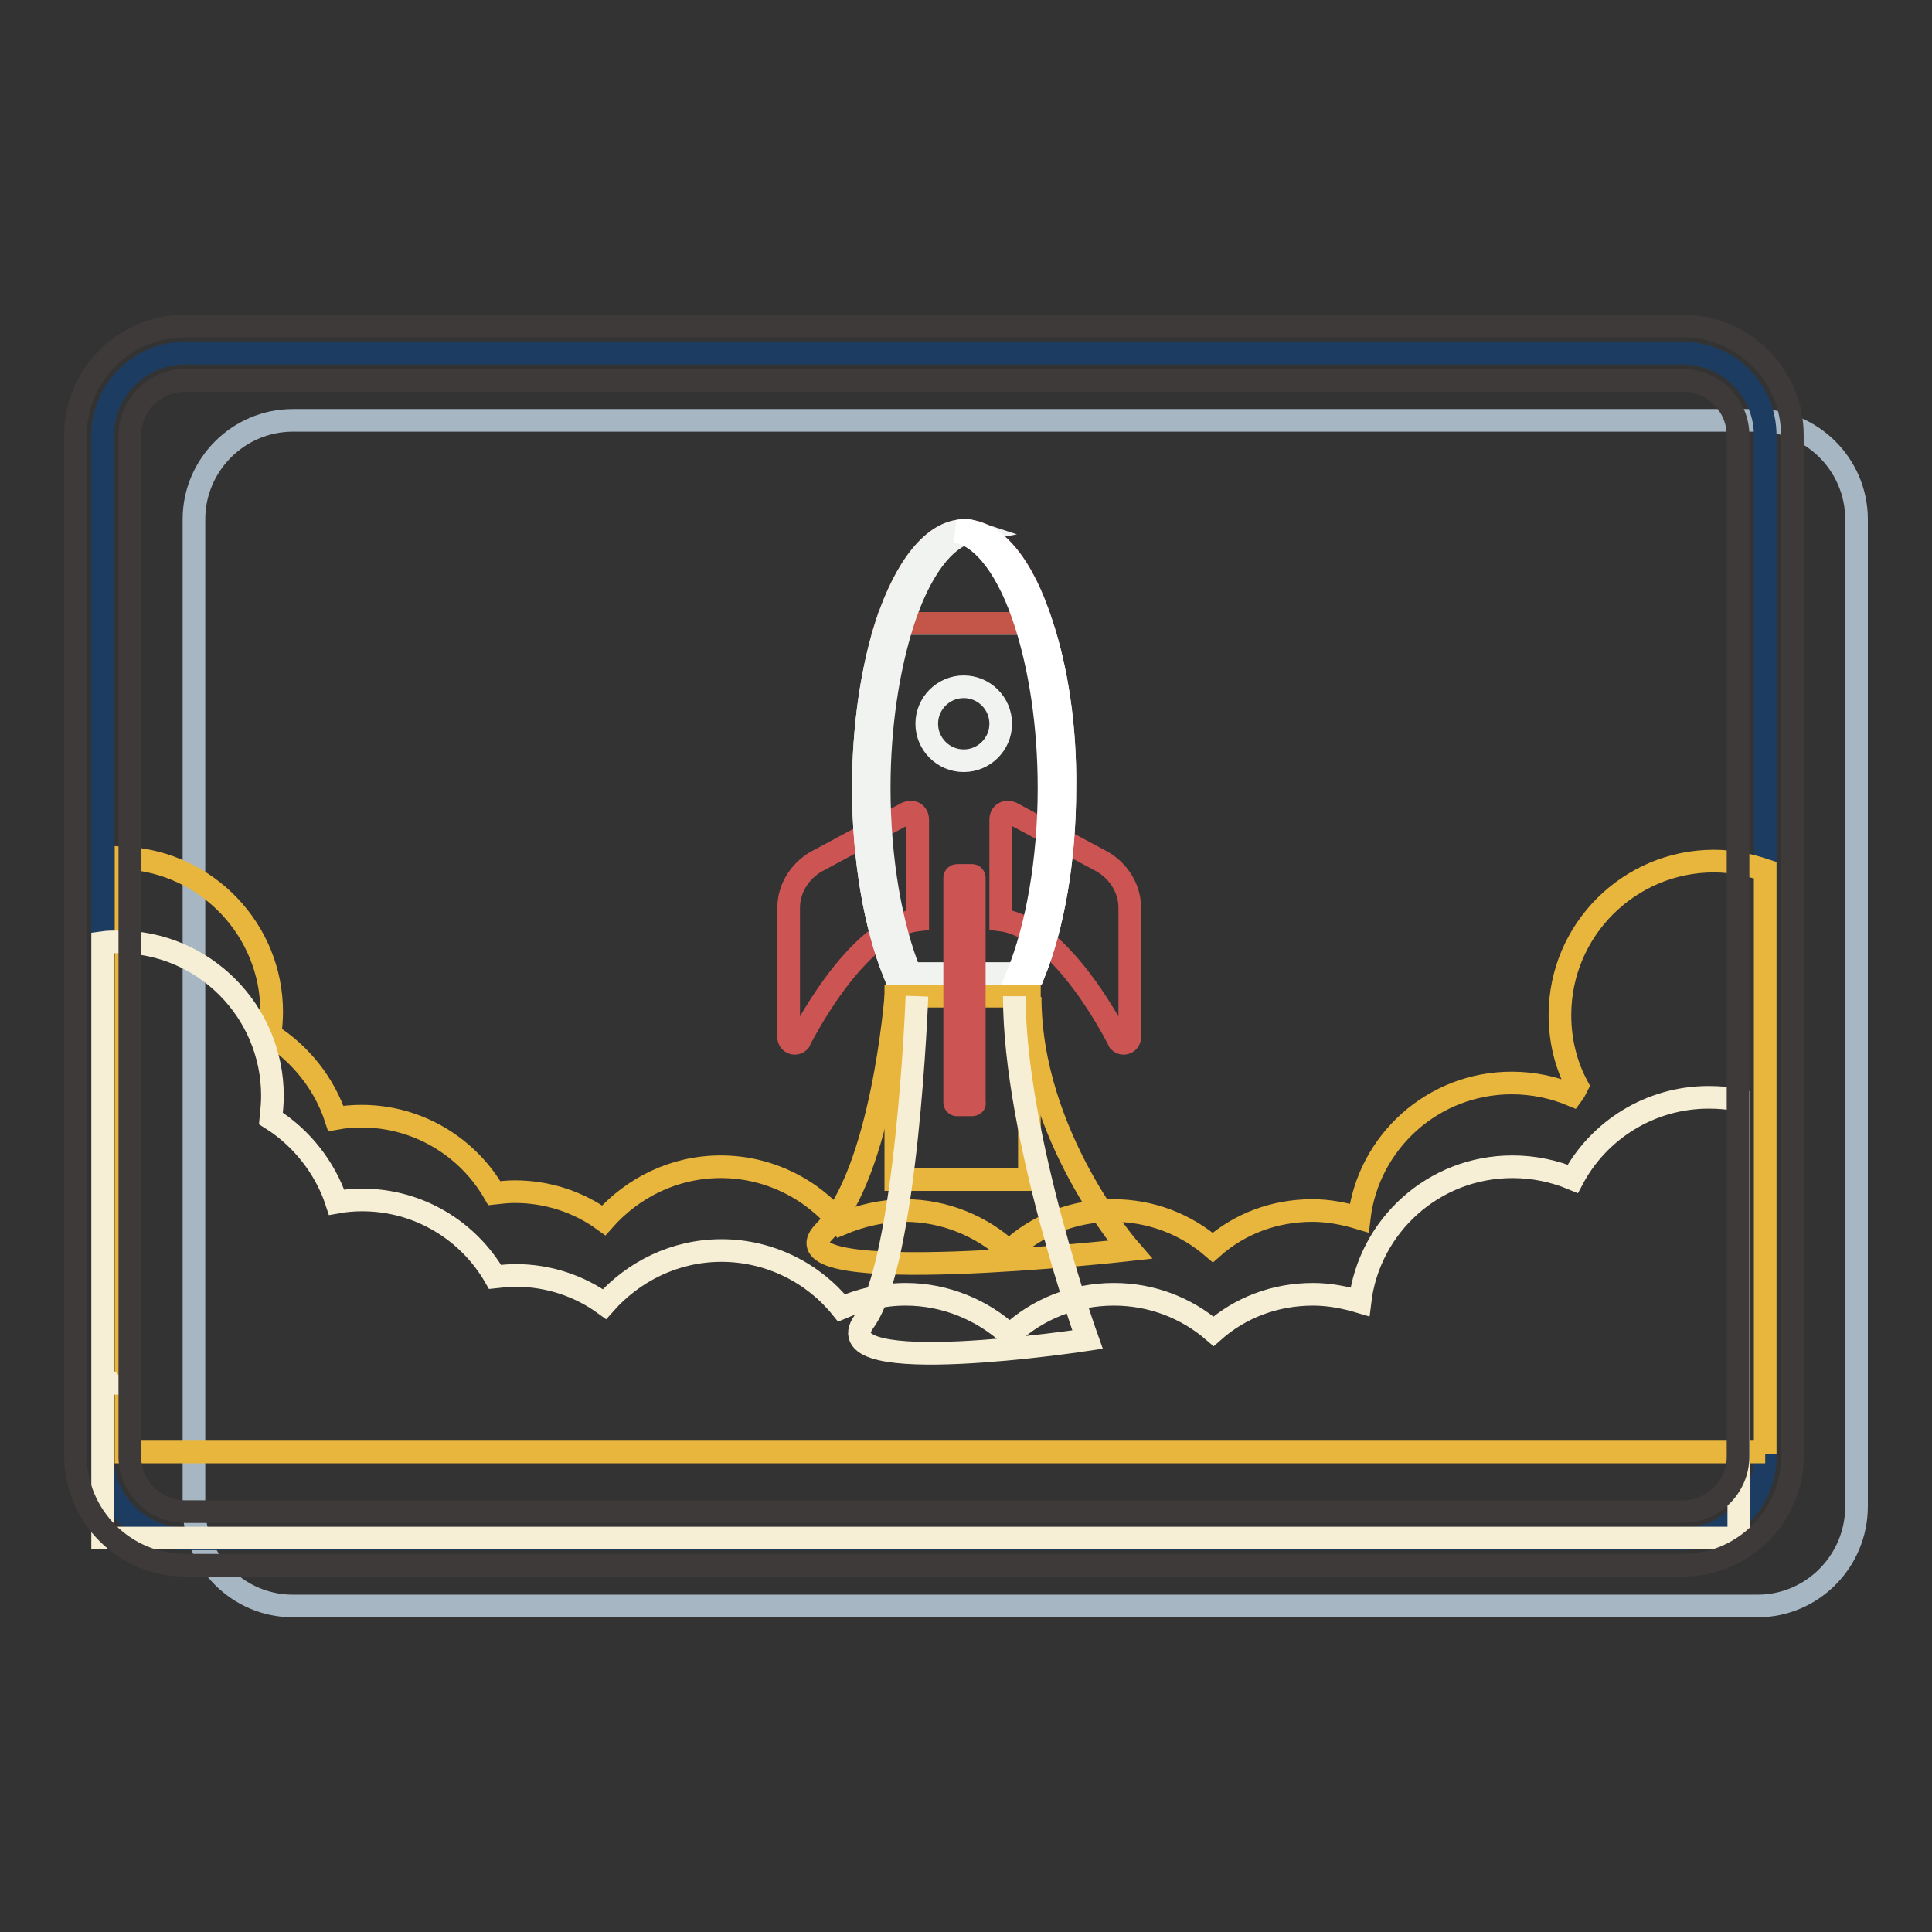 <?xml version="1.0" encoding="utf-8"?>
<!-- Svg Vector Icons : http://www.onlinewebfonts.com/icon -->
<!DOCTYPE svg PUBLIC "-//W3C//DTD SVG 1.1//EN" "http://www.w3.org/Graphics/SVG/1.1/DTD/svg11.dtd">
<svg version="1.1" xmlns="http://www.w3.org/2000/svg" xmlns:xlink="http://www.w3.org/1999/xlink" x="0px" y="0px" viewBox="0 0 256 256" enable-background="new 0 0 256 256" xml:space="preserve">
<rect x="0" y="0" width="256" height="256" fill="#333333" stroke="none"/>
<g> <path stroke-width="3" fill-opacity="0" stroke="#a6b6c3"  d="M232.9,212.8H38.8c-7.2,0-13.1-5.9-13.1-13.1V68.8c0-7.2,5.9-13.1,13.1-13.1h194.1 c7.2,0,13.1,5.9,13.1,13.1v130.8C246,206.9,240.1,212.8,232.9,212.8L232.9,212.8z"/> <path stroke-width="3" fill-opacity="0" stroke="#1c3d61"  d="M64.9,46.8H24.5c-6,0-10.9,4.9-10.9,10.9V193c0,6,4.9,10.9,10.9,10.9H223c6,0,10.9-4.9,10.9-10.9V57.7 c0-6-4.9-10.9-10.9-10.9H64.9z"/> <path stroke-width="3" fill-opacity="0" stroke="#e8b53d"  d="M233.9,192.7v-77.4c-2.1-0.7-4.4-1.2-6.8-1.2c-11.2,0-20.4,9.1-20.4,20.4c0,3.4,0.8,6.6,2.3,9.4 c-0.2,0.4-0.4,0.8-0.7,1.2c-2.4-1-5.1-1.6-8-1.6c-10.4,0-19,7.8-20.2,17.9c-2-0.6-4.1-1-6.2-1c-5.1,0-9.7,1.8-13.2,4.9 c-3.6-3.1-8.2-4.9-13.2-4.9c-5.3,0-10.2,2-13.8,5.4c-3.6-3.3-8.5-5.4-13.8-5.4c-3,0-5.9,0.7-8.5,1.8c-3.7-4.6-9.5-7.6-15.9-7.6 c-6.2,0-11.7,2.8-15.5,7.1c-3.3-2.4-7.4-3.8-11.8-3.8c-0.9,0-1.8,0.1-2.7,0.2c-3.5-6.1-10.1-10.2-17.6-10.2c-1.2,0-2.3,0.1-3.4,0.3 c-1.5-4.6-4.7-8.6-8.7-11.1c0.1-1,0.2-2,0.2-3c0-10.9-8.6-19.8-19.3-20.4v78.7H233.9L233.9,192.7z"/> <path stroke-width="3" fill-opacity="0" stroke="#f6efd6"  d="M14.7,183.3h-1.1v20.5h216.8v-58c-1.3-0.3-2.6-0.4-4-0.4c-7.8,0-14.6,4.4-18,10.8c-2.4-1-5.1-1.6-8-1.6 c-10.4,0-19,7.8-20.2,17.9c-2-0.6-4.1-1-6.2-1c-5.1,0-9.7,1.8-13.2,4.9c-3.6-3.1-8.2-4.9-13.2-4.9c-5.3,0-10.2,2-13.8,5.4 c-3.6-3.3-8.5-5.4-13.8-5.4c-3,0-5.9,0.7-8.5,1.8c-3.7-4.6-9.5-7.6-15.9-7.6c-6.2,0-11.7,2.8-15.5,7.1c-3.3-2.4-7.4-3.8-11.8-3.8 c-0.9,0-1.8,0.1-2.7,0.2c-3.5-6.1-10.1-10.2-17.6-10.2c-1.2,0-2.3,0.1-3.4,0.3c-1.5-4.6-4.7-8.6-8.7-11.1c0.1-1,0.2-2,0.2-3 c0-11.2-9.1-20.4-20.4-20.4c-0.7,0-1.4,0-2.1,0.1v57.4L14.7,183.3L14.7,183.3z"/> <path stroke-width="3" fill-opacity="0" stroke="#3e3a39"  d="M223,207.4H24.5c-8,0-14.5-6.5-14.5-14.5V57.7c0-8,6.5-14.5,14.5-14.5H223c8,0,14.5,6.5,14.5,14.5V193 C237.5,200.9,231,207.4,223,207.4L223,207.4z M24.5,50.4c-4,0-7.3,3.3-7.3,7.3V193c0,4,3.3,7.3,7.3,7.3H223c4,0,7.3-3.3,7.3-7.3 V57.7c0-4-3.3-7.3-7.3-7.3H24.5z"/> <path stroke-width="3" fill-opacity="0" stroke="#e8b53d"  d="M118.7,132h17.7v24.3h-17.7V132z"/> <path stroke-width="3" fill-opacity="0" stroke="#e8b53d"  d="M118.7,132c0,0-1.8,23.4-9.5,31.2s40.5,2.4,40.5,2.4s-13.2-15.1-13.2-33.5"/> <path stroke-width="3" fill-opacity="0" stroke="#f6efd6"  d="M121.5,132c0,0-1.3,35.3-7,43.1s29.6,2.4,29.6,2.4s-9.7-27-9.7-45.5"/> <path stroke-width="3" fill-opacity="0" stroke="#cc5553"  d="M132.6,121.9c8.3,1,15.7,16.1,15.7,16.1c0.5,0.5,1.4,0.2,1.4-0.6v-17.1c0-2.5-1.4-4.8-3.6-6.1l-12.1-6.5 c-0.7-0.3-1.4,0.1-1.4,0.9V121.9z M121.6,121.9c-8.3,1-15.7,16.1-15.7,16.1c-0.5,0.5-1.4,0.2-1.4-0.6v-17.1c0-2.5,1.4-4.8,3.6-6.1 l12.1-6.5c0.7-0.3,1.4,0.1,1.4,0.9V121.9z"/> <path stroke-width="3" fill-opacity="0" stroke="#f1f3f1"  d="M138,82.6h-20.5c-1.9,5.9-3.1,13.5-3.1,21.8c0,9.6,1.6,18.4,4.1,24.6H137c2.5-6.2,4.1-14.9,4.1-24.6 C141.2,96.2,140,88.6,138,82.6L138,82.6z M127.7,100.8c-2.7,0-4.9-2.2-4.9-4.9c0-2.7,2.2-4.9,4.9-4.9c2.7,0,4.9,2.2,4.9,4.9 C132.6,98.6,130.4,100.8,127.7,100.8z"/> <path stroke-width="3" fill-opacity="0" stroke="#c45549"  d="M127.8,70.3c-4.1,0-7.8,4.8-10.3,12.3h20.5C135.6,75.1,131.9,70.3,127.8,70.3z"/> <path stroke-width="3" fill-opacity="0" stroke="#cc5553"  d="M128.8,146.4h-2c-0.2,0-0.3-0.2-0.3-0.3v-29.8c0-0.2,0.2-0.3,0.3-0.3h2c0.2,0,0.3,0.2,0.3,0.3v29.8 C129.2,146.3,129,146.4,128.8,146.4z"/> <path stroke-width="3" fill-opacity="0" stroke="#f1f3f1"  d="M119.6,82.6c2.2-6.9,5.5-11.5,9.2-12.2c-0.3-0.1-0.7-0.1-1-0.1c-4.1,0-7.8,4.8-10.3,12.3 c-1.9,5.9-3.1,13.5-3.1,21.8c0,9.6,1.6,18.4,4.1,24.6h2.1c-2.5-6.2-4.1-14.9-4.1-24.6C116.5,96.2,117.7,88.6,119.6,82.6L119.6,82.6 z"/> <path stroke-width="3" fill-opacity="0" stroke="#ffffff"  d="M138,82.6c-2.4-7.5-6.1-12.3-10.3-12.3c-0.3,0-0.7,0.1-1,0.1c3.7,0.7,7,5.3,9.2,12.2 c1.9,5.9,3.1,13.5,3.1,21.8c0,9.6-1.6,18.4-4.1,24.6h2.1c2.5-6.2,4.1-14.9,4.1-24.6C141.2,96.2,140,88.6,138,82.6L138,82.6z"/></g>
</svg>
